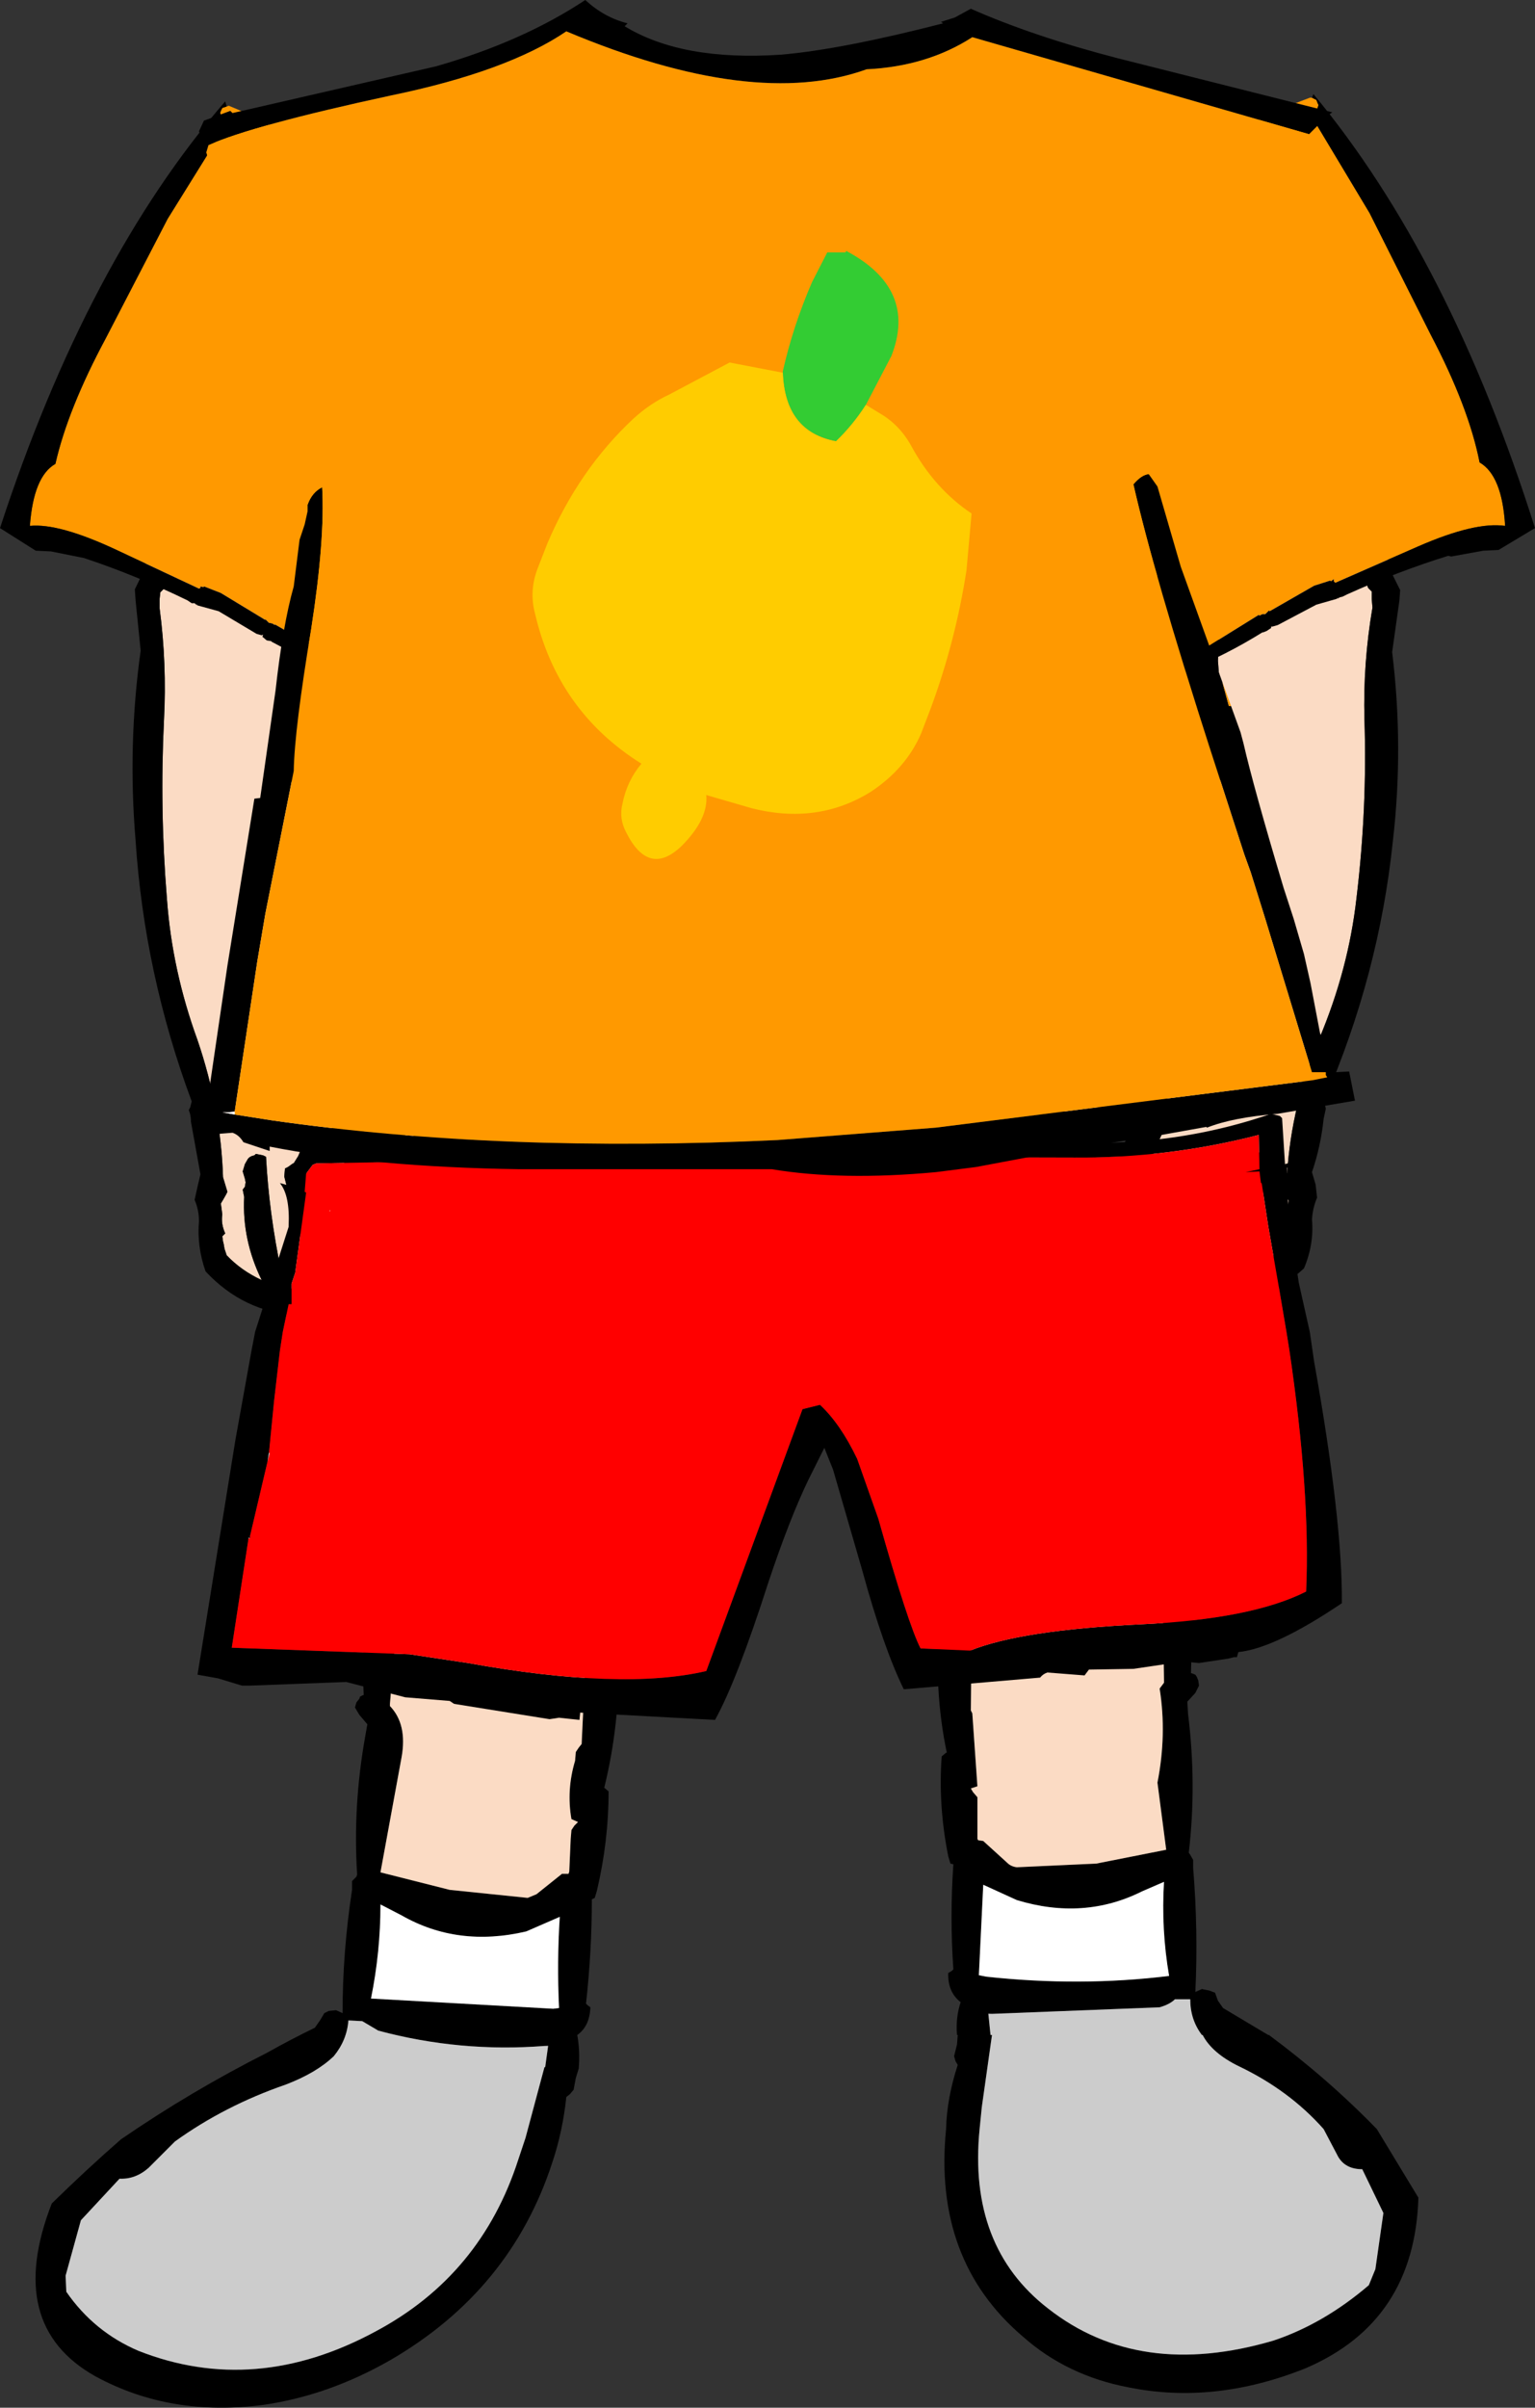 <?xml version="1.0" encoding="UTF-8" standalone="no"?>
<svg xmlns:xlink="http://www.w3.org/1999/xlink" height="165.05px" width="105.3px" xmlns="http://www.w3.org/2000/svg">
  <rect width="100%" height="100%" fill="#333333" stroke="none"/>
  <g transform="matrix(1.0, 0.0, 0.0, 1.0, 51.55, 35.5)">
    <path d="M-23.65 73.55 L-23.7 73.7 -23.85 74.25 -24.05 74.5 -24.25 74.75 -24.8 81.3 -24.8 81.45 Q-23.6 82.7 -24.0 84.95 L-25.45 92.85 -20.7 94.05 -15.35 94.6 -14.75 94.35 -13.0 92.95 -12.55 92.95 -12.5 92.8 -12.4 90.55 -12.35 89.95 -12.15 89.65 -11.9 89.4 -12.35 89.2 Q-12.7 87.2 -12.1 85.2 L-12.05 84.6 -11.85 84.3 -11.65 84.05 -11.35 77.75 -11.05 76.9 -11.0 76.9 -8.6 77.4 -9.0 78.0 -9.1 78.25 Q-9.05 82.8 -10.1 87.05 L-9.8 87.3 Q-9.8 90.7 -10.6 94.1 L-10.75 94.6 -10.95 94.7 Q-10.95 98.25 -11.35 101.85 L-11.25 101.95 -11.05 102.1 Q-11.1 103.4 -11.95 104.0 -11.75 105.1 -11.85 106.3 L-12.05 106.95 -12.2 107.75 -12.45 108.05 -12.7 108.25 Q-12.95 110.6 -13.65 112.7 -16.5 121.5 -24.8 126.3 -29.0 128.7 -33.45 129.35 -39.85 130.2 -45.0 127.4 -51.25 123.9 -48.0 115.55 -45.6 113.2 -43.25 111.15 -38.45 107.85 -33.2 105.2 -31.6 104.3 -29.95 103.5 L-29.6 103.0 -29.3 102.5 -29.0 102.35 -28.5 102.3 -28.05 102.5 Q-28.05 98.3 -27.4 94.05 L-27.4 93.45 -27.1 93.15 -27.05 93.0 Q-27.35 88.3 -26.5 83.55 L-26.35 82.7 -26.9 82.05 -27.2 81.55 -27.1 81.2 -26.9 80.95 -26.85 80.8 -26.65 80.7 -26.6 80.7 Q-26.75 77.65 -26.35 74.45 L-26.35 73.9 -26.1 73.6 -25.85 73.4 -25.85 73.2 -23.65 73.55 M-14.2 104.75 Q-20.0 105.2 -25.6 103.7 L-26.7 103.05 -27.65 103.0 Q-27.75 104.35 -28.65 105.45 -29.85 106.6 -31.95 107.4 -36.15 108.85 -39.55 111.3 L-41.35 113.1 Q-42.25 113.9 -43.35 113.85 L-46.0 116.7 -47.05 120.5 -47.0 121.6 Q-45.1 124.35 -42.05 125.65 -34.05 128.8 -25.75 124.3 -18.55 120.45 -16.0 112.55 L-15.5 111.05 -14.2 106.2 -14.15 106.2 -13.95 104.75 -13.95 104.7 -14.2 104.75 M-15.45 96.9 Q-20.15 98.0 -24.0 95.8 L-25.45 95.05 Q-25.45 98.3 -26.1 101.5 L-13.6 102.2 -13.2 102.15 Q-13.35 99.0 -13.15 95.9 L-15.45 96.9" fill="#000000" fill-rule="evenodd" stroke="none"/>
    <path d="M-11.0 76.9 L-11.05 76.9 -11.35 77.75 -11.65 84.05 -11.85 84.3 -12.05 84.6 -12.1 85.2 Q-12.7 87.2 -12.35 89.2 L-11.9 89.4 -12.15 89.65 -12.35 89.95 -12.4 90.55 -12.5 92.8 -12.55 92.95 -13.0 92.95 -14.75 94.35 -15.35 94.6 -20.7 94.05 -25.45 92.85 -24.0 84.95 Q-23.6 82.7 -24.8 81.45 L-24.8 81.3 -24.25 74.75 -24.05 74.5 -23.85 74.25 -23.7 73.7 -23.65 73.55 -23.6 73.55 Q-19.25 74.3 -15.05 75.65 L-11.0 76.9" fill="#fbdbc4" fill-rule="evenodd" stroke="none"/>
    <path d="M-13.95 104.75 L-14.15 106.2 -14.2 106.2 -15.5 111.05 -16.0 112.55 Q-18.55 120.45 -25.75 124.3 -34.05 128.8 -42.05 125.65 -45.1 124.35 -47.0 121.6 L-47.05 120.5 -46.0 116.7 -43.35 113.85 Q-42.25 113.9 -41.35 113.1 L-39.55 111.3 Q-36.15 108.85 -31.95 107.4 -29.85 106.6 -28.65 105.45 -27.75 104.35 -27.65 103.0 L-26.7 103.05 -25.6 103.7 Q-20.0 105.2 -14.2 104.75 L-13.95 104.75" fill="#cccccc" fill-rule="evenodd" stroke="none"/>
    <path d="M-15.45 96.9 L-13.15 95.9 Q-13.35 99.0 -13.2 102.15 L-13.6 102.2 -26.1 101.5 Q-25.45 98.3 -25.45 95.05 L-24.0 95.8 Q-20.15 98.0 -15.45 96.9" fill="#ffffff" fill-rule="evenodd" stroke="none"/>
    <path d="M13.25 71.25 L13.25 71.45 13.4 72.25 13.65 72.55 14.15 73.15 14.2 73.2 14.2 73.45 14.2 73.7 14.4 73.95 14.45 74.1 14.8 75.35 15.1 76.8 15.05 81.75 15.15 81.95 15.5 86.95 15.05 87.1 15.2 87.35 15.5 87.7 15.5 88.25 15.5 90.55 15.55 90.65 15.9 90.7 17.55 92.2 Q17.8 92.45 18.2 92.5 L23.65 92.25 28.45 91.3 27.85 86.7 Q28.5 83.4 28.0 80.25 L28.3 79.85 28.3 79.7 28.2 73.15 28.0 72.85 27.75 72.55 27.7 72.0 27.5 71.3 29.75 71.25 29.9 71.8 30.1 72.05 30.3 72.4 30.3 72.95 30.15 79.2 30.2 79.2 30.45 79.3 30.55 79.45 30.65 79.7 30.7 80.05 30.45 80.55 29.9 81.15 29.95 82.0 Q30.55 86.8 30.0 91.5 L30.1 91.65 30.3 92.0 30.3 92.55 Q30.65 96.85 30.45 101.05 L30.9 100.85 31.4 100.95 31.8 101.1 32.0 101.65 32.35 102.15 35.45 104.0 35.5 104.0 Q39.55 107.0 42.9 110.45 L45.75 115.15 Q45.5 123.65 38.0 126.85 31.75 129.35 25.85 128.15 21.65 127.35 18.65 124.7 12.45 119.45 13.35 110.45 13.4 108.35 14.15 106.05 L14.0 105.8 13.9 105.45 14.1 104.65 14.15 104.0 14.1 104.0 Q14.0 102.8 14.35 101.75 13.45 101.05 13.5 99.75 L13.75 99.6 13.85 99.5 Q13.6 95.9 13.85 92.3 L13.65 92.25 13.5 91.75 Q12.8 88.25 13.05 84.9 L13.35 84.65 13.4 84.65 Q12.5 80.35 12.9 75.8 L12.7 75.55 11.15 72.95 11.1 72.4 10.8 71.2 13.25 71.25 M15.6 99.9 L16.1 100.0 Q22.55 100.7 28.65 99.95 28.1 96.75 28.3 93.5 L26.8 94.15 Q22.8 96.15 18.2 94.75 L15.9 93.7 15.6 99.9 M16.25 102.55 L16.4 104.0 16.5 104.0 15.8 108.95 15.65 110.45 Q14.85 118.5 20.35 122.75 26.6 127.65 35.8 124.95 39.25 123.8 42.35 121.15 L42.8 120.05 43.35 116.2 41.9 113.2 Q40.75 113.2 40.25 112.35 L39.25 110.45 Q36.9 107.8 33.45 106.15 31.6 105.25 30.95 104.0 L30.9 104.0 Q30.1 102.95 30.1 101.55 L29.05 101.55 Q28.7 101.9 28.0 102.1 L16.5 102.55 16.25 102.5 16.25 102.55" fill="#000000" fill-rule="evenodd" stroke="none"/>
    <path d="M27.5 71.3 L27.7 72.0 27.75 72.55 28.0 72.85 28.2 73.15 28.3 79.7 28.3 79.85 28.0 80.25 Q28.5 83.4 27.85 86.7 L28.45 91.3 23.65 92.25 18.2 92.5 Q17.8 92.45 17.55 92.2 L15.9 90.7 15.55 90.65 15.5 90.55 15.5 88.25 15.5 87.7 15.2 87.35 15.05 87.1 15.5 86.95 15.15 81.95 15.05 81.75 15.1 76.8 14.8 75.35 14.45 74.1 14.4 73.95 14.2 73.7 14.2 73.45 14.2 73.2 14.15 73.15 13.65 72.55 13.4 72.25 13.25 71.45 13.25 71.25 27.5 71.3" fill="#fbdbc4" fill-rule="evenodd" stroke="none"/>
    <path d="M16.5 102.55 L28.0 102.1 Q28.7 101.9 29.05 101.55 L30.1 101.55 Q30.1 102.95 30.9 104.0 L30.95 104.0 Q31.6 105.25 33.45 106.15 36.9 107.8 39.25 110.45 L40.25 112.35 Q40.75 113.2 41.9 113.2 L43.35 116.2 42.8 120.05 42.35 121.15 Q39.25 123.8 35.8 124.95 26.6 127.65 20.35 122.75 14.85 118.5 15.65 110.45 L15.8 108.95 16.5 104.0 16.4 104.0 16.25 102.55 16.5 102.55" fill="#cccccc" fill-rule="evenodd" stroke="none"/>
    <path d="M15.6 99.9 L15.9 93.7 18.2 94.75 Q22.8 96.15 26.8 94.15 L28.3 93.5 Q28.1 96.75 28.65 99.95 22.55 100.7 16.1 100.0 L15.6 99.9" fill="#ffffff" fill-rule="evenodd" stroke="none"/>
    <path d="M43.7 3.35 L43.7 3.15 43.65 2.8 43.55 2.55 43.35 2.4 42.75 2.15 42.8 2.1 Q37.4 0.7 32.1 0.85 L31.8 0.95 31.45 1.15 31.4 1.3 31.35 1.35 31.5 2.05 32.3 2.2 32.0 9.8 Q32.2 12.9 32.9 15.9 L32.65 16.6 30.75 21.95 30.85 22.25 31.05 22.6 30.85 23.05 30.45 24.2 30.5 24.55 30.6 24.75 30.5 25.0 30.45 25.25 30.55 25.55 30.6 25.8 30.5 26.25 Q30.5 28.5 29.5 30.45 L29.5 30.5 29.5 31.0 Q29.5 31.5 29.0 31.85 L28.5 31.95 28.2 32.3 27.9 32.55 27.2 32.6 26.55 33.15 24.35 35.0 23.55 36.3 Q22.1 38.45 21.4 40.85 22.25 41.05 22.8 41.5 L23.75 40.65 Q23.85 40.1 24.25 39.75 L25.1 39.25 25.45 39.2 27.95 39.3 27.9 39.35 28.25 39.6 28.55 39.85 28.7 40.15 28.8 40.45 Q28.85 41.2 28.35 41.85 26.9 44.75 26.15 48.15 26.4 48.65 26.2 49.2 26.0 50.55 26.5 51.85 L28.1 52.3 27.8 51.95 27.8 51.45 Q29.05 47.45 30.65 43.8 L30.95 43.65 31.5 43.7 31.9 43.9 32.1 44.05 32.1 44.6 Q30.9 48.75 29.0 52.45 L32.5 52.2 32.3 52.05 32.1 51.7 32.15 51.2 Q33.15 47.2 33.55 43.35 L33.75 43.2 34.3 43.2 34.4 43.3 34.9 43.55 35.05 43.9 35.25 44.45 35.1 44.95 35.0 45.2 35.1 45.5 35.25 45.7 35.1 46.2 Q35.15 49.2 33.65 51.85 35.15 51.25 36.35 50.25 L36.5 49.85 36.6 49.55 36.65 49.35 36.65 49.0 36.45 48.8 Q36.8 48.15 36.75 47.55 L36.85 46.8 36.65 46.5 36.5 46.1 36.45 45.9 36.75 44.9 Q37.05 40.25 38.95 35.7 40.95 30.95 41.5 26.1 42.25 19.9 42.05 13.8 41.95 9.95 42.6 6.15 L42.55 5.55 42.55 5.05 42.3 4.8 42.0 3.9 42.4 3.9 Q43.4 4.05 43.7 3.35" fill="#fbdbc4" fill-rule="evenodd" stroke="none"/>
    <path d="M31.4 1.3 L31.15 1.4 30.85 1.45 Q29.95 2.5 30.3 3.95 L30.35 4.15 Q30.05 5.7 30.05 7.3 L29.95 7.7 30.05 8.0 30.15 8.25 30.05 8.5 29.95 8.75 30.15 9.05 30.2 9.35 30.15 9.55 30.05 9.85 30.2 10.9 30.25 11.2 Q31.45 16.3 29.1 21.2 L28.85 22.0 28.95 22.25 29.05 22.5 Q28.3 24.3 28.45 26.3 L28.35 26.75 28.45 27.0 28.5 27.35 Q28.0 28.45 28.1 29.7 L28.1 30.2 28.2 30.25 Q20.7 33.55 19.65 41.45 L19.7 41.8 Q20.55 42.95 22.05 43.1 L22.25 43.75 22.35 43.9 23.35 44.25 23.65 43.85 24.15 42.95 Q24.3 42.8 24.4 42.8 L24.65 42.55 24.7 42.35 24.8 42.15 Q24.9 41.95 25.05 41.95 L25.3 41.75 25.35 41.5 25.45 41.35 25.75 41.2 26.1 41.0 26.35 40.9 Q24.6 45.05 24.15 49.35 24.1 50.8 24.75 52.3 25.9 54.45 28.95 54.2 L30.7 54.15 Q34.95 54.15 37.9 51.45 38.6 49.8 38.45 48.1 38.5 47.3 38.8 46.6 L38.7 45.7 38.45 44.85 Q39.05 43.1 39.25 41.2 L39.4 40.5 39.35 40.3 39.3 39.95 Q43.05 31.3 44.0 22.15 44.75 15.7 43.95 9.2 L44.45 5.65 44.5 4.95 43.7 3.35 Q43.4 4.05 42.4 3.9 L42.0 3.9 42.3 4.8 42.55 5.05 42.55 5.55 42.6 6.15 Q41.95 9.95 42.05 13.8 42.25 19.9 41.5 26.1 40.95 30.95 38.95 35.7 37.05 40.25 36.75 44.9 L36.45 45.9 36.5 46.1 36.65 46.5 36.85 46.8 36.75 47.55 Q36.8 48.15 36.45 48.8 L36.65 49.0 36.65 49.35 36.6 49.55 36.5 49.85 36.35 50.25 Q35.15 51.25 33.65 51.85 35.15 49.2 35.1 46.2 L35.25 45.7 35.1 45.5 35.0 45.2 35.1 44.95 35.25 44.45 35.05 43.9 34.9 43.55 34.4 43.3 34.3 43.2 33.75 43.2 33.55 43.35 Q33.15 47.2 32.15 51.2 L32.1 51.7 32.3 52.05 32.5 52.2 29.0 52.45 Q30.9 48.75 32.1 44.6 L32.1 44.05 31.9 43.9 31.5 43.7 30.95 43.65 30.65 43.8 Q29.05 47.45 27.8 51.45 L27.8 51.95 28.1 52.3 26.5 51.85 Q26.0 50.55 26.2 49.2 26.4 48.65 26.15 48.15 26.9 44.75 28.35 41.85 28.85 41.2 28.8 40.45 L28.7 40.15 28.55 39.85 28.25 39.6 27.9 39.35 27.95 39.3 25.45 39.2 25.1 39.25 24.25 39.75 Q23.85 40.1 23.75 40.65 L22.8 41.5 Q22.25 41.05 21.4 40.85 22.1 38.45 23.55 36.3 L24.35 35.0 26.55 33.15 27.2 32.6 27.9 32.55 28.2 32.3 28.5 31.95 29.0 31.85 Q29.5 31.5 29.5 31.0 L29.5 30.5 29.5 30.45 Q30.5 28.5 30.5 26.25 L30.6 25.8 30.55 25.55 30.45 25.25 30.5 25.0 30.6 24.75 30.5 24.55 30.45 24.2 30.85 23.05 31.05 22.6 30.85 22.25 30.75 21.95 32.65 16.6 32.9 15.9 Q32.2 12.9 32.0 9.8 L32.3 2.2 31.5 2.05 31.35 1.35 31.4 1.3" fill="#000000" fill-rule="evenodd" stroke="none"/>
    <path d="M-41.55 3.35 L-41.55 3.1 -41.45 2.75 -41.35 2.55 -41.2 2.4 -40.65 2.2 -40.65 2.15 Q-35.7 1.05 -30.9 1.5 -30.75 1.5 -30.65 1.65 L-30.35 1.85 -30.3 2.05 -30.25 2.1 -30.4 2.75 -31.1 2.85 -31.0 10.5 Q-31.25 13.55 -32.05 16.45 L-31.8 17.2 -30.2 22.65 -30.3 22.95 -30.5 23.25 -30.35 23.7 -30.0 24.85 -30.05 25.25 -30.15 25.45 -30.1 25.7 -30.0 25.95 -30.1 26.2 -30.15 26.5 -30.15 26.95 Q-30.15 29.15 -29.3 31.2 L-29.25 31.25 -29.3 31.75 -28.85 32.65 -28.45 32.75 -28.15 33.15 -27.9 33.4 -27.2 33.5 -26.65 34.05 -24.65 36.0 -24.05 37.4 Q-22.75 39.6 -22.2 42.05 -23.0 42.15 -23.5 42.6 L-24.3 41.7 Q-24.4 41.1 -24.75 40.8 L-25.5 40.2 -25.85 40.15 -28.1 40.1 -28.05 40.2 -28.4 40.4 -28.65 40.65 -28.85 40.9 -28.9 41.2 -28.55 42.6 Q-27.3 45.6 -26.7 48.95 -26.95 49.5 -26.8 50.05 -26.7 51.4 -27.1 52.7 L-28.55 53.05 -28.3 52.75 -28.3 52.2 Q-29.3 48.15 -30.7 44.4 -30.75 44.3 -30.95 44.3 L-31.45 44.25 -31.8 44.5 -32.0 44.6 -32.05 45.15 Q-31.05 49.3 -29.45 53.1 L-32.6 52.7 -32.35 52.55 -32.25 52.25 -32.25 51.7 Q-33.1 47.65 -33.3 43.8 L-33.5 43.7 -34.0 43.6 -34.1 43.7 Q-34.4 43.75 -34.55 43.95 L-34.75 44.3 -34.9 44.8 -34.75 45.3 -34.7 45.55 -34.75 45.85 -34.9 46.05 -34.8 46.55 Q-34.95 49.5 -33.6 52.25 -35.0 51.6 -36.0 50.55 L-36.15 50.1 -36.2 49.8 -36.25 49.6 -36.3 49.25 -36.1 49.05 Q-36.4 48.4 -36.3 47.75 L-36.4 47.0 -36.25 46.75 -36.05 46.4 -35.95 46.2 -36.25 45.2 Q-36.4 40.5 -38.0 35.8 -39.75 31.0 -40.1 26.1 -40.6 19.95 -40.3 13.85 -40.1 10.0 -40.6 6.2 L-40.6 5.55 -40.55 5.1 -40.3 4.85 -39.95 4.0 -40.4 3.95 Q-41.25 4.05 -41.55 3.35" fill="#fbdbc4" fill-rule="evenodd" stroke="none"/>
    <path d="M-30.3 2.05 L-30.05 2.1 -29.75 2.25 Q-29.0 3.3 -29.35 4.7 L-29.4 4.95 -29.15 8.05 -29.15 8.45 -29.25 8.75 -29.3 9.05 -29.25 9.3 -29.15 9.55 -29.3 9.75 -29.35 10.15 -29.3 10.3 -29.25 10.6 -29.4 11.65 -29.5 11.95 Q-30.75 16.95 -28.7 21.95 L-28.5 22.75 -28.6 23.0 -28.65 23.3 Q-28.0 25.15 -28.2 27.1 L-28.15 27.55 -28.2 27.8 -28.3 28.15 Q-27.9 29.3 -28.0 30.55 L-28.05 31.0 -28.05 31.05 Q-21.35 34.8 -20.6 42.7 L-20.65 43.05 Q-21.45 44.15 -22.85 44.25 L-23.0 44.9 -23.1 45.05 -24.0 45.3 -24.3 44.85 -24.75 43.95 -24.95 43.75 -25.2 43.5 -25.25 43.35 -25.3 43.1 -25.55 42.9 -25.75 42.7 -25.8 42.45 -25.85 42.3 -26.2 42.1 -26.45 41.95 -26.65 41.8 Q-25.2 46.0 -24.9 50.4 -24.9 51.8 -25.55 53.25 -26.65 55.35 -29.4 54.9 L-31.05 54.7 Q-34.85 54.45 -37.45 51.65 -38.05 49.95 -37.9 48.2 -37.9 47.45 -38.2 46.75 L-38.0 45.85 -37.8 45.0 -38.45 41.4 Q-38.45 40.95 -38.6 40.6 L-38.5 40.4 -38.4 40.0 Q-41.65 31.25 -42.25 22.1 -42.8 15.55 -41.9 9.1 L-42.25 5.65 -42.3 4.9 -41.55 3.35 Q-41.25 4.05 -40.4 3.95 L-39.95 4.0 -40.3 4.85 -40.55 5.1 -40.6 5.55 -40.6 6.2 Q-40.1 10.0 -40.3 13.85 -40.6 19.95 -40.1 26.1 -39.75 31.0 -38.0 35.8 -36.4 40.5 -36.25 45.2 L-35.95 46.2 -36.05 46.4 -36.25 46.75 -36.4 47.0 -36.3 47.75 Q-36.4 48.4 -36.1 49.05 L-36.3 49.25 -36.25 49.6 -36.2 49.8 -36.15 50.1 -36.0 50.55 Q-35.0 51.6 -33.6 52.25 -34.95 49.5 -34.8 46.55 L-34.9 46.05 -34.75 45.85 -34.7 45.55 -34.75 45.3 -34.9 44.8 -34.75 44.3 -34.55 43.95 Q-34.4 43.75 -34.1 43.7 L-34.0 43.6 -33.5 43.7 -33.3 43.8 Q-33.1 47.65 -32.25 51.7 L-32.25 52.25 -32.35 52.55 -32.6 52.7 -29.45 53.1 Q-31.05 49.3 -32.05 45.15 L-32.0 44.6 -31.8 44.5 -31.45 44.25 -30.95 44.3 Q-30.75 44.3 -30.7 44.4 -29.3 48.15 -28.3 52.2 L-28.3 52.75 -28.55 53.05 -27.1 52.7 Q-26.7 51.4 -26.8 50.05 -26.95 49.5 -26.7 48.95 -27.3 45.6 -28.55 42.6 L-28.9 41.2 -28.85 40.9 -28.65 40.65 -28.4 40.4 -28.05 40.2 -28.1 40.1 -25.85 40.15 -25.5 40.2 -24.75 40.8 Q-24.4 41.1 -24.3 41.7 L-23.5 42.6 Q-23.0 42.15 -22.2 42.05 -22.75 39.6 -24.05 37.4 L-24.65 36.0 -26.65 34.05 -27.2 33.5 -27.9 33.4 -28.15 33.15 -28.45 32.75 -28.85 32.65 -29.3 31.75 -29.25 31.25 -29.3 31.2 Q-30.15 29.15 -30.15 26.95 L-30.15 26.5 -30.1 26.2 -30.0 25.95 -30.1 25.7 -30.15 25.45 -30.05 25.25 -30.0 24.85 -30.35 23.7 -30.5 23.25 -30.3 22.95 -30.2 22.65 -31.8 17.2 -32.05 16.45 Q-31.25 13.55 -31.0 10.5 L-31.1 2.85 -30.4 2.75 -30.25 2.1 -30.3 2.05" fill="#000000" fill-rule="evenodd" stroke="none"/>
    <path d="M36.25 41.0 L36.4 41.15 36.6 44.3 37.35 44.1 37.45 44.25 36.75 44.55 Q36.7 46.25 36.95 48.55 L37.55 52.45 38.3 55.8 38.6 57.85 Q40.55 68.75 40.5 74.4 35.9 77.5 33.4 77.75 L33.3 78.1 33.1 78.1 32.7 78.2 30.7 78.5 29.6 78.4 26.2 78.9 23.15 78.95 22.85 79.35 20.3 79.15 Q20.0 79.25 19.8 79.5 L10.45 80.3 Q9.05 77.45 7.6 72.15 L5.6 65.25 5.0 63.75 3.9 65.95 Q2.6 68.65 1.15 73.0 -1.0 79.7 -2.5 82.4 L-11.75 81.9 -11.8 82.4 -13.2 82.25 -13.85 82.35 -20.4 81.3 -20.7 81.1 -23.75 80.85 -27.8 79.8 -34.4 80.05 -34.95 80.05 -36.6 79.55 -38.0 79.3 -35.4 63.2 -34.3 57.1 -34.05 55.8 -31.75 48.6 -31.75 48.55 Q-31.65 46.45 -32.35 45.6 L-31.8 45.75 -31.65 44.95 -31.6 44.55 -31.1 43.75 -30.95 43.4 Q-30.25 42.8 -29.3 42.85 L23.5 42.85 Q29.85 42.85 35.65 40.85 L36.25 41.0 M-34.5 69.95 L-35.65 77.45 -23.45 77.9 -19.45 78.5 Q-8.9 80.4 -3.1 79.05 L3.5 61.1 4.7 60.8 Q6.1 62.1 7.25 64.5 L8.7 68.6 Q10.75 75.85 11.6 77.5 L15.0 77.65 Q18.45 76.25 26.65 75.85 34.3 75.5 38.05 73.6 38.35 66.85 36.9 57.05 L36.7 55.8 36.2 52.85 35.45 48.55 35.0 45.6 34.95 45.6 34.85 44.8 33.9 44.85 34.85 44.65 34.8 42.3 Q28.6 43.9 22.1 43.85 -3.95 43.75 -29.85 44.25 L-30.1 44.35 -30.55 44.95 -30.65 46.2 -30.55 46.25 -31.3 51.75 -31.55 52.5 -31.55 53.9 -31.75 53.9 -32.15 55.8 -32.35 57.1 -32.75 60.55 -33.1 64.1 -33.2 64.7 -34.4 69.8 -34.4 69.95 -34.5 69.9 -34.5 69.95" fill="#000000" fill-rule="evenodd" stroke="none"/>
    <path d="M-33.1 64.1 L-32.75 60.55 -32.35 57.1 -32.15 55.8 -31.75 53.9 -31.55 53.9 -31.55 52.5 -31.3 51.75 -30.55 46.25 -30.65 46.2 -30.55 44.95 -30.1 44.35 -29.85 44.25 Q-3.95 43.75 22.1 43.85 28.6 43.9 34.8 42.3 L34.85 44.65 33.9 44.85 34.85 44.8 34.95 45.6 35.0 45.6 35.45 48.55 36.2 52.85 36.7 55.8 36.9 57.05 Q38.35 66.85 38.05 73.6 34.3 75.5 26.65 75.85 18.45 76.25 15.0 77.65 L11.6 77.5 Q10.75 75.85 8.7 68.6 L7.25 64.5 Q6.1 62.1 4.7 60.8 L3.5 61.1 -3.1 79.05 Q-8.9 80.4 -19.45 78.5 L-23.45 77.9 -35.65 77.45 -34.5 69.95 -34.4 69.95 -34.4 69.8 -33.2 64.7 -33.05 64.1 -33.1 64.1 M-28.95 47.55 L-28.9 47.5 -28.9 47.45 -28.95 47.55 M-18.15 55.8 L-18.05 55.8 -18.15 55.8" fill="#ff0000" fill-rule="evenodd" stroke="none"/>
    <path d="M-33.1 64.1 L-33.05 64.1 -33.2 64.7 -33.1 64.1 M-34.4 69.95 L-34.5 69.95 -34.5 69.9 -34.4 69.95 M-28.95 47.55 L-28.9 47.45 -28.9 47.5 -28.95 47.55 M-18.15 55.8 L-18.05 55.8 -18.15 55.8" fill="#ffffff" fill-rule="evenodd" stroke="none"/>
    <path d="M-12.8 -11.95 L-13.1 -11.55 -13.6 -11.75 -13.8 -12.05 -15.65 -10.6 Q-16.8 -8.65 -18.3 -6.85 L-18.85 -6.2 -18.9 -6.15 -18.95 -6.15 -19.0 -6.1 -20.3 -4.75 -20.3 -4.55 Q-20.45 -4.15 -20.8 -4.0 L-20.85 -3.75 Q-20.9 -3.3 -21.25 -3.05 L-21.3 -2.8 Q-21.4 -2.25 -21.8 -1.95 L-21.9 -1.6 Q-22.15 -0.25 -22.7 0.9 L-22.85 0.9 -26.1 5.45 -26.1 5.6 -27.25 7.9 -27.2 8.15 Q-27.25 9.0 -27.85 9.35 L-27.9 9.6 -27.9 10.3 -28.05 10.15 -28.7 9.9 Q-30.65 8.45 -32.7 7.3 L-32.7 7.35 -32.85 7.25 -33.05 7.2 -33.1 7.2 -33.35 6.95 -33.35 7.0 -36.4 5.15 -37.55 4.7 -37.6 4.75 -37.8 4.7 -37.8 4.8 -37.9 4.85 -43.55 2.2 Q-47.5 0.35 -49.5 0.55 -49.25 -2.85 -47.75 -3.7 -46.9 -7.45 -44.3 -12.3 L-40.05 -20.5 -36.1 -26.85 -36.25 -27.0 -36.25 -27.2 -36.3 -27.45 -36.45 -27.75 -36.4 -27.9 -36.3 -28.1 -36.0 -28.2 -35.85 -28.25 Q-30.75 -26.15 -26.25 -22.85 -23.0 -20.55 -19.5 -18.75 L-17.2 -17.6 -14.95 -15.6 -13.1 -14.15 -13.25 -14.05 -13.3 -13.7 -13.35 -13.55 Q-13.25 -12.6 -12.8 -11.95" fill="#ff9900" fill-rule="evenodd" stroke="none"/>
    <path d="M-36.0 -28.2 L-36.3 -28.1 -36.4 -27.9 -36.45 -27.75 -36.3 -27.45 -36.25 -27.2 -36.25 -27.0 -36.1 -26.85 -40.05 -20.5 -44.3 -12.3 Q-46.9 -7.45 -47.75 -3.7 -49.25 -2.85 -49.5 0.55 -47.5 0.35 -43.55 2.2 L-37.9 4.85 -37.8 4.8 -37.8 4.7 -37.6 4.75 -37.55 4.7 -36.4 5.15 -33.35 7.0 -33.35 6.95 -33.1 7.2 -33.05 7.2 -32.85 7.25 -32.7 7.35 -32.7 7.3 Q-30.65 8.45 -28.7 9.9 L-28.05 10.15 -27.9 10.3 -27.9 9.6 -27.85 9.35 Q-27.25 9.0 -27.2 8.15 L-27.25 7.9 -26.1 5.6 -26.1 5.45 -22.85 0.9 -22.7 0.9 Q-22.15 -0.25 -21.9 -1.6 L-21.8 -1.95 Q-21.4 -2.25 -21.3 -2.8 L-21.25 -3.05 Q-20.9 -3.3 -20.85 -3.75 L-20.8 -4.0 Q-20.45 -4.15 -20.3 -4.55 L-20.3 -4.75 -19.0 -6.1 -18.95 -6.15 -18.9 -6.15 -18.85 -6.2 -18.3 -6.85 Q-16.8 -8.65 -15.65 -10.6 L-13.8 -12.05 -13.6 -11.75 -13.1 -11.55 -12.8 -11.95 -12.65 -11.8 -17.95 -5.9 -17.9 -5.8 -17.85 -5.75 Q-17.75 -5.5 -17.9 -5.4 L-18.0 -5.35 -18.15 -5.35 -19.05 -3.35 -19.2 -3.2 Q-20.5 -1.4 -21.4 0.75 L-21.5 1.05 -22.0 2.35 -22.05 2.6 -23.2 4.15 -23.2 4.2 Q-25.4 6.15 -26.35 9.15 L-26.45 9.25 -26.85 11.15 -26.95 11.4 -27.35 11.25 -27.45 11.4 -27.8 11.2 -32.9 8.5 -32.95 8.45 -33.25 8.4 -33.55 8.15 -33.5 8.0 -33.6 8.05 -33.95 7.95 -36.55 6.4 -38.0 6.0 -38.1 5.9 -38.05 6.0 -38.2 5.85 -38.4 5.85 -38.7 5.65 Q-42.2 3.95 -45.65 2.8 L-45.8 2.75 -48.05 2.3 -49.1 2.25 -51.55 0.7 Q-45.55 -17.65 -36.1 -28.55 L-36.0 -28.2" fill="#000000" fill-rule="evenodd" stroke="none"/>
    <path d="M15.15 -13.4 L15.5 -12.9 15.95 -13.1 16.15 -13.35 16.15 -13.4 18.0 -11.8 Q19.1 -9.85 20.55 -8.05 L21.15 -7.35 21.15 -7.3 21.2 -7.3 21.25 -7.25 22.55 -5.85 22.55 -5.65 23.05 -5.1 23.1 -4.85 Q23.15 -4.4 23.5 -4.1 L23.55 -3.85 Q23.7 -3.3 24.1 -3.0 L24.1 -2.6 Q24.4 -1.3 24.95 -0.1 L25.05 -0.1 28.25 4.6 28.25 4.75 Q28.75 6.0 29.4 7.05 L29.35 7.35 Q29.4 8.2 29.95 8.55 L30.0 8.8 30.05 9.55 30.2 9.4 Q30.55 9.2 30.85 9.1 L34.8 6.65 34.85 6.7 35.05 6.6 35.2 6.6 35.25 6.6 35.5 6.35 35.55 6.4 38.6 4.65 39.7 4.3 39.75 4.35 39.95 4.2 39.95 4.35 40.05 4.45 45.75 1.95 Q49.65 0.25 51.7 0.55 51.5 -2.9 49.95 -3.8 49.2 -7.6 46.6 -12.55 L42.4 -20.9 38.5 -27.4 38.65 -27.55 38.7 -27.7 38.8 -28.0 38.9 -28.3 38.85 -28.4 38.75 -28.65 38.45 -28.8 38.3 -28.8 Q33.2 -26.9 28.65 -23.75 25.4 -21.55 21.9 -19.9 L19.6 -18.8 17.3 -16.9 15.45 -15.5 15.55 -15.4 15.65 -15.05 15.7 -14.85 Q15.65 -13.9 15.15 -13.4" fill="#ff9900" fill-rule="evenodd" stroke="none"/>
    <path d="M38.45 -28.8 L38.75 -28.65 38.85 -28.4 38.9 -28.3 38.8 -28.0 38.7 -27.7 38.65 -27.55 38.5 -27.4 42.4 -20.9 46.6 -12.55 Q49.2 -7.6 49.95 -3.8 51.5 -2.9 51.7 0.55 49.65 0.25 45.75 1.95 L40.05 4.45 39.95 4.35 39.95 4.2 39.75 4.35 39.7 4.3 38.6 4.65 35.55 6.4 35.5 6.35 35.25 6.6 35.2 6.6 35.05 6.6 34.85 6.7 34.8 6.65 30.85 9.1 Q30.55 9.2 30.2 9.4 L30.05 9.55 30.0 8.8 29.95 8.55 Q29.4 8.2 29.35 7.35 L29.4 7.05 Q28.75 6.0 28.25 4.75 L28.25 4.6 25.05 -0.1 24.95 -0.1 Q24.4 -1.3 24.1 -2.6 L24.1 -3.0 Q23.7 -3.3 23.55 -3.85 L23.5 -4.1 Q23.15 -4.4 23.1 -4.85 L23.05 -5.1 22.55 -5.65 22.55 -5.85 21.25 -7.25 21.2 -7.3 21.15 -7.3 21.15 -7.35 20.55 -8.05 Q19.1 -9.85 18.0 -11.8 L16.15 -13.4 16.15 -13.35 15.95 -13.1 15.5 -12.9 15.15 -13.4 14.95 -13.2 20.25 -7.05 20.15 -6.95 20.1 -6.9 20.15 -6.6 20.25 -6.5 20.4 -6.5 21.3 -4.45 21.45 -4.3 Q22.75 -2.5 23.6 -0.3 L23.7 0.0 Q24.15 0.6 24.2 1.35 L24.25 1.55 25.35 3.15 25.4 3.25 Q27.55 5.3 28.45 8.3 L28.55 8.45 28.9 10.3 29.05 10.55 29.45 10.45 29.55 10.55 29.95 10.45 Q32.55 9.4 35.05 7.85 L35.1 7.85 35.35 7.75 35.65 7.55 35.65 7.45 35.75 7.45 36.1 7.35 38.75 5.95 40.15 5.55 40.25 5.45 40.2 5.55 40.35 5.45 40.55 5.4 40.85 5.25 Q44.4 3.65 47.8 2.6 L48.0 2.65 50.2 2.25 51.25 2.2 53.75 0.7 Q47.9 -17.8 38.55 -29.05 L38.45 -28.8" fill="#000000" fill-rule="evenodd" stroke="none"/>
    <path d="M38.25 -26.3 L15.15 -32.95 Q12.05 -30.95 7.9 -30.75 0.15 -27.95 -12.7 -33.35 -16.75 -30.6 -24.75 -28.95 -34.25 -26.9 -37.25 -25.55 L-37.4 -25.05 -37.9 -26.5 -37.55 -27.25 -37.5 -27.25 -35.75 -27.9 -35.6 -27.75 -21.65 -30.95 Q-15.7 -32.65 -11.4 -35.5 -10.1 -34.3 -8.5 -33.9 L-8.7 -33.7 Q-4.75 -31.3 2.0 -31.75 6.15 -32.1 13.15 -33.9 L13.0 -34.0 13.95 -34.3 15.05 -34.9 Q19.35 -33.0 25.15 -31.5 L39.85 -27.8 39.55 -27.6 38.25 -26.3 M-30.45 -0.9 Q-30.15 -1.75 -29.45 -2.1 -29.25 1.5 -30.2 7.6 -31.35 14.5 -31.4 17.35 L-33.35 27.15 -33.9 30.4 -35.45 40.7 -35.9 40.75 -36.3 40.75 -35.45 40.9 -32.9 41.3 Q-17.15 43.55 1.8 42.65 L12.65 41.8 38.5 38.55 39.5 38.35 39.4 38.2 39.4 38.0 38.45 38.0 35.25 27.5 34.25 24.3 33.8 23.05 31.4 15.65 Q27.6 3.85 26.2 -2.3 26.75 -2.95 27.25 -3.0 L27.85 -2.15 29.45 3.35 32.3 11.25 32.75 12.9 32.9 12.9 33.55 14.7 33.75 15.45 Q34.45 18.5 36.5 25.35 L37.2 27.5 37.9 29.9 38.35 31.9 39.0 35.3 39.35 36.4 40.05 38.0 41.0 37.95 41.4 39.95 36.1 40.85 Q33.0 41.1 31.25 41.8 L31.2 41.75 27.85 42.35 22.05 43.25 15.4 44.5 12.65 44.85 Q6.2 45.45 1.4 44.65 L-15.9 44.65 Q-25.95 44.5 -33.05 43.1 L-33.05 43.4 -34.85 42.8 Q-35.15 42.3 -35.6 42.15 L-37.5 42.3 -37.5 41.6 -37.5 40.55 -37.35 39.3 -37.25 39.55 -35.95 30.7 -34.1 19.25 -33.7 19.2 -32.65 11.85 Q-32.15 7.35 -31.4 4.7 L-31.0 1.5 -30.65 0.45 -30.45 -0.45 -30.45 -0.9 M5.65 -6.45 L6.15 -6.3 5.8 -6.25 5.65 -6.45" fill="#000000" fill-rule="evenodd" stroke="none"/>
    <path d="M-37.4 -25.05 L-37.25 -25.55 Q-34.25 -26.9 -24.75 -28.95 -16.75 -30.6 -12.7 -33.35 0.15 -27.95 7.9 -30.75 12.05 -30.95 15.15 -32.95 L38.25 -26.3 Q36.7 -24.5 35.8 -22.35 34.8 -21.05 33.95 -19.55 L32.45 -16.7 Q30.2 -12.35 28.4 -7.75 L27.25 -5.3 Q26.7 -4.3 27.15 -3.2 L27.25 -3.0 Q26.75 -2.95 26.2 -2.3 27.6 3.85 31.4 15.65 L33.8 23.05 34.25 24.3 35.25 27.5 38.45 38.0 39.4 38.0 39.4 38.2 39.5 38.35 38.5 38.55 12.65 41.8 1.8 42.65 Q-17.15 43.55 -32.9 41.3 L-35.45 40.9 -35.45 40.7 -33.9 30.4 -33.35 27.15 -31.4 17.35 Q-31.35 14.5 -30.2 7.6 -29.25 1.5 -29.45 -2.1 -30.15 -1.75 -30.45 -0.9 -30.55 -1.75 -31.55 -1.75 L-31.65 -1.6 -33.05 -2.45 Q-33.95 -13.35 -37.05 -23.95 L-37.4 -25.05 M5.65 -6.45 L5.8 -6.25 6.15 -6.3 5.65 -6.45 M32.3 11.25 L32.9 12.9 32.75 12.9 32.3 11.25" fill="#ff9900" fill-rule="evenodd" stroke="none"/>
    <path d="M-35.45 40.7 L-35.45 40.9 -36.3 40.75 -35.9 40.75 -35.45 40.7" fill="#ffffff" fill-rule="evenodd" stroke="none"/>
    <path d="M2.15 -9.95 L2.15 -10.05 Q2.85 -13.15 4.15 -16.15 L5.2 -18.2 6.45 -18.2 6.5 -18.3 Q11.4 -15.7 9.6 -11.1 L7.85 -7.75 Q6.95 -6.35 5.8 -5.25 2.3 -5.9 2.15 -9.95" fill="#33cc33" fill-rule="evenodd" stroke="none"/>
    <path d="M7.85 -7.75 L8.75 -7.2 Q10.15 -6.4 10.95 -4.95 12.55 -2.0 15.1 -0.3 L14.75 3.6 Q14.0 8.45 12.3 13.05 L11.65 14.75 Q10.6 17.2 8.15 18.8 4.5 21.05 0.0 19.9 L-3.1 19.0 Q-2.95 20.65 -4.8 22.5 -7.05 24.65 -8.6 21.55 -9.1 20.6 -8.85 19.6 -8.55 18.05 -7.55 16.85 -13.3 13.25 -14.85 6.55 -15.25 5.05 -14.7 3.55 L-14.0 1.75 Q-11.85 -3.3 -8.1 -6.8 -6.95 -7.85 -5.65 -8.45 L-1.5 -10.65 2.15 -9.95 Q2.3 -5.9 5.8 -5.25 6.95 -6.35 7.85 -7.75" fill="#ffcc00" fill-rule="evenodd" stroke="none"/>
  </g>
</svg>
